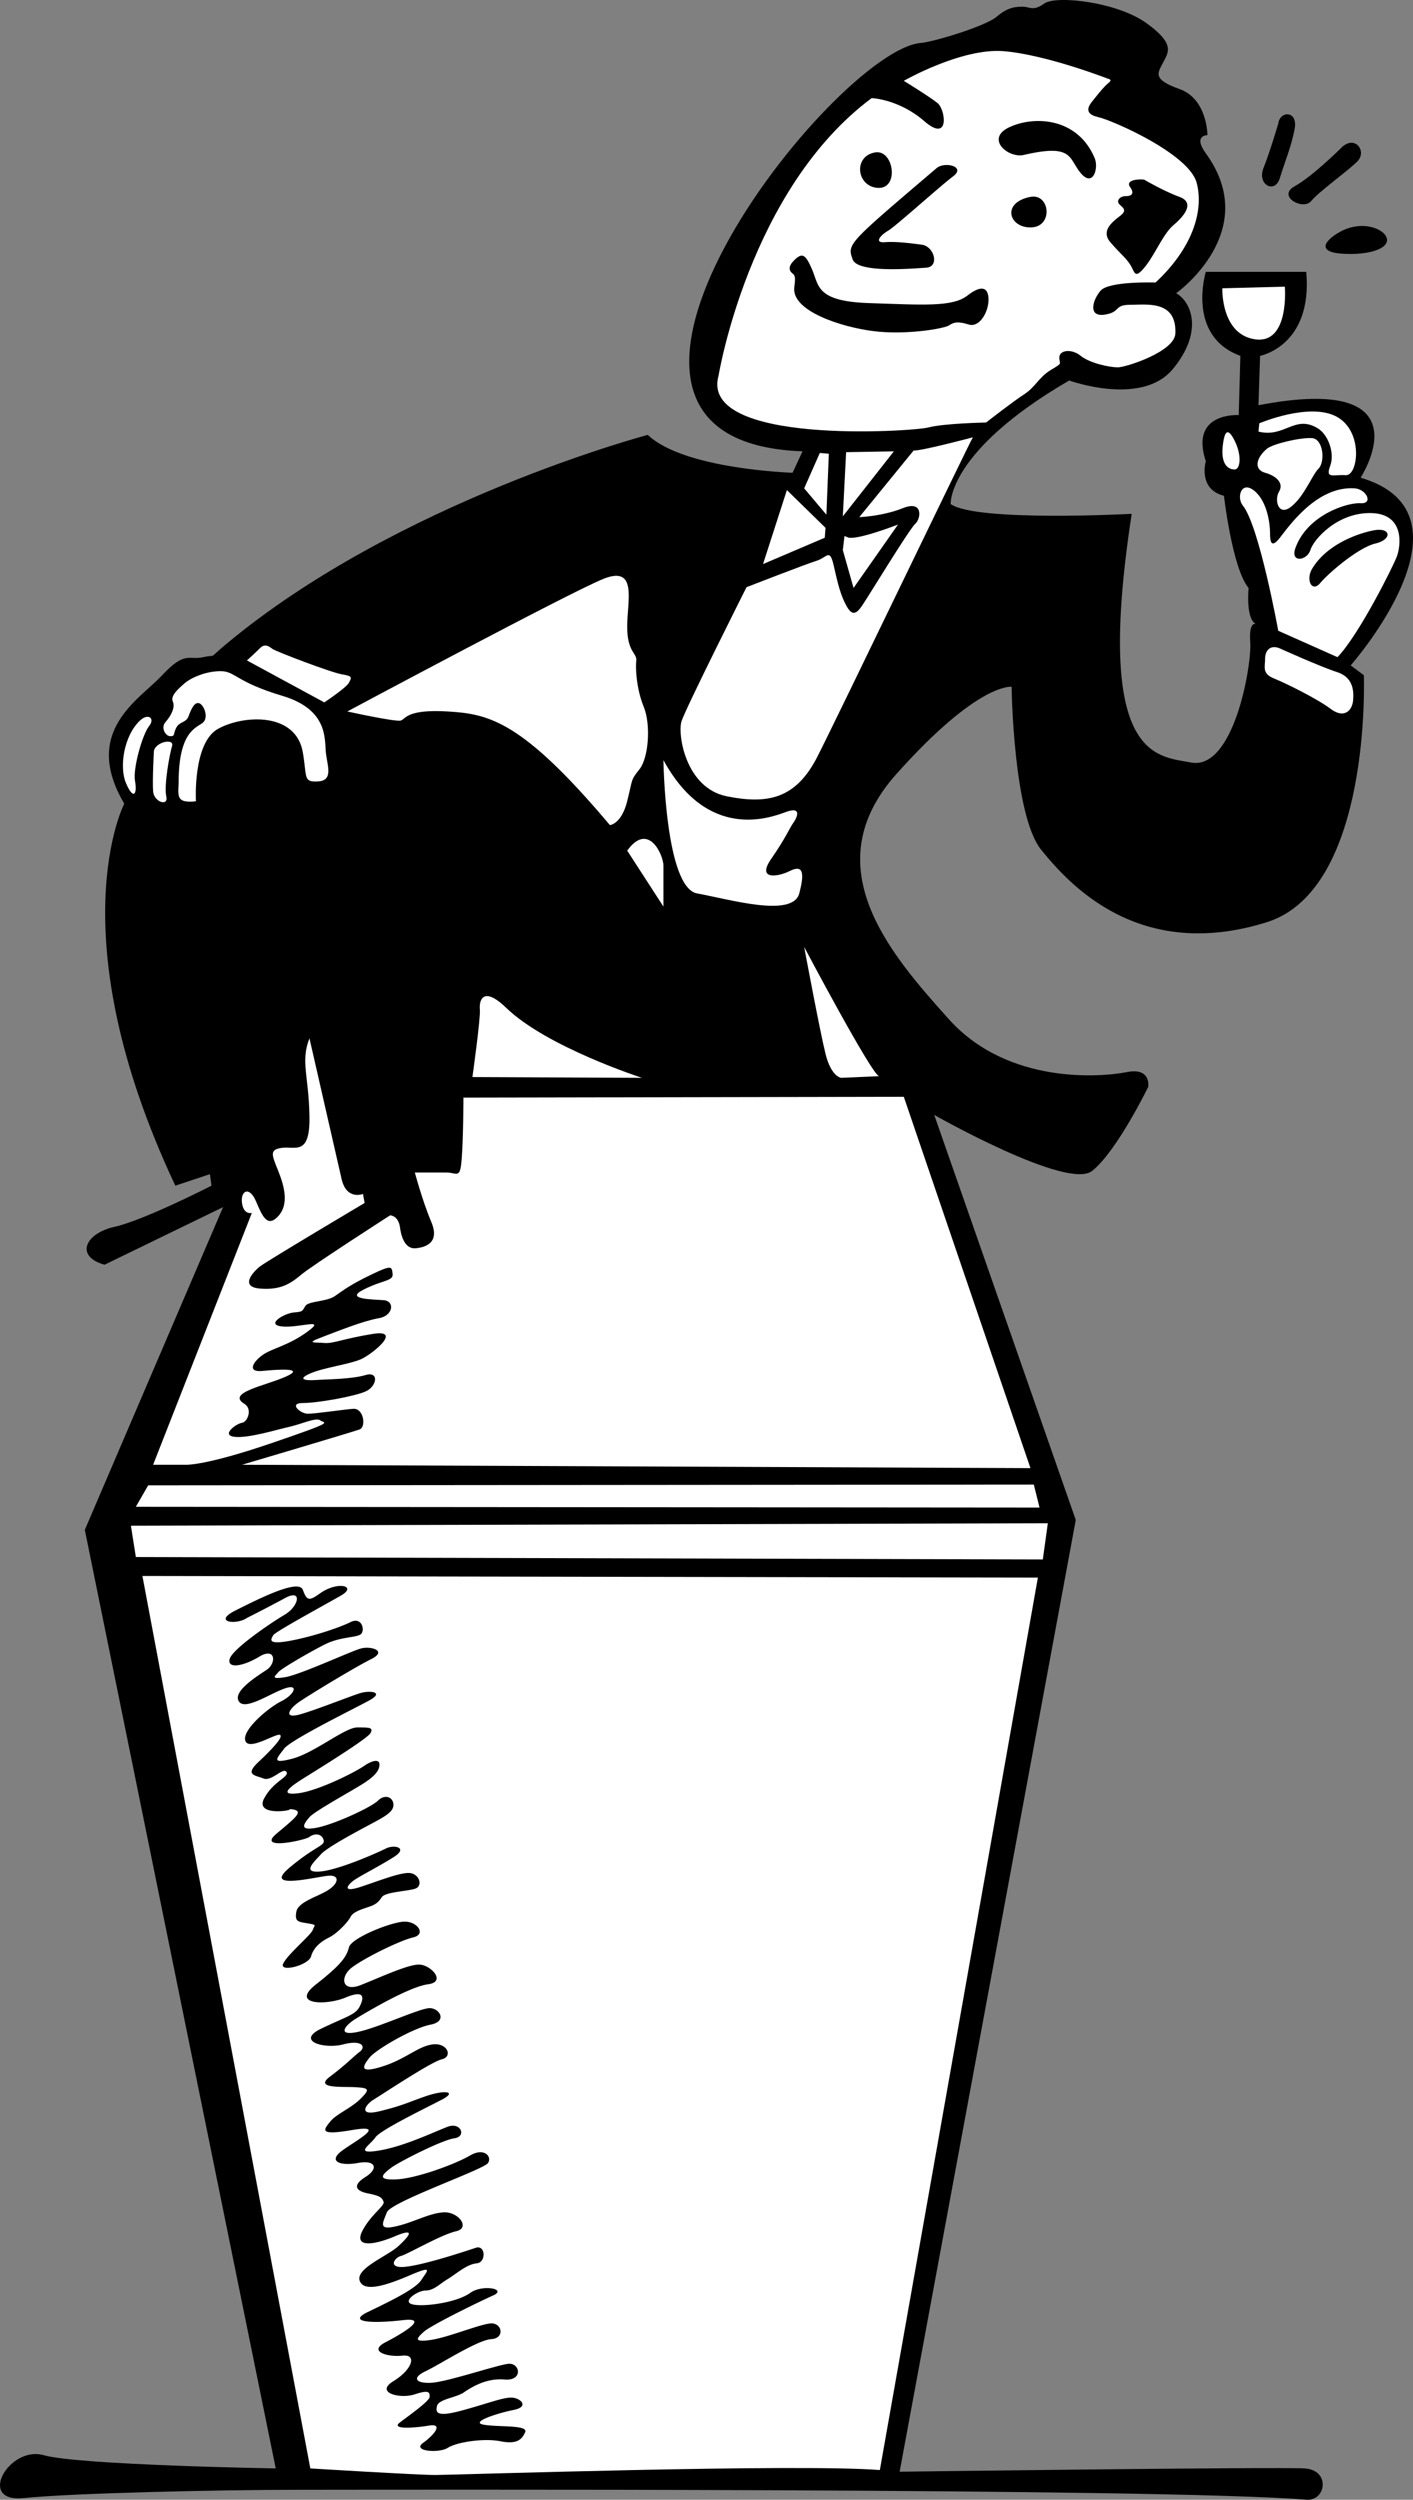 <svg xmlns="http://www.w3.org/2000/svg" width="77.25" height="136.628"><rect width="100%" height="100%" fill="#808080" stroke="none"/><path d="m12.196 65.976-7.559 17.64 10.438 51.298s-10.797-.18-12.688-.723c-1.89-.54-3.691 2.613-1.082 2.344 2.61-.274 10.711-.453 15.031-.453s47.25-.11 55.078.543c1.079.09 1.348-1.621-.09-1.711-1.44-.09-22.14.18-22.14.18l9.629-52.02-7.738-22.137s7.289 4.14 8.636 3.059c1.352-1.078 3.063-4.59 3.063-4.59s.18-1.078-1.172-.809c-1.348.27-6.477.719-9.719-2.883-3.238-3.597-7.379-8.367-2.879-13.406 4.5-5.043 6.301-4.77 6.301-4.77s.09 7.02 1.617 8.907c1.532 1.89 5.344 6.144 12.332 3.96 5.758-1.8 5.309-13.5 5.309-13.5l-.719-.538s7.29-8.281.54-10.258c0 0 3.78-5.762-5.583-3.961l.09-2.7s2.883-.538 2.523-4.589h-5.492s-1.078 3.508 1.89 4.59l-.089 3.238s-2.7-.18-1.8 2.52c0 0-.45 1.53.992 1.89 0 0 .449 3.961 1.347 5.04 0 0-.18 1.8.45 1.98 0 0-.45-.27-.36.988.09 1.262-.902 7.016-3.238 6.57-1.89-.359-5.309-.18-3.242-13.59 0 0-8.547.454-9.899-.539 0 0-.18-2.878 6.48-6.75 0 0 3.962 1.442 5.669-.628 1.71-2.07.992-3.692.18-4.141 0 0 4.738-3.363 1.62-7.648-.718-.993.09-.993.09-.993s0-1.976-1.527-2.52c-1.531-.538-1.172-.898-.903-1.437.27-.543.72-.992-.898-2.16C61.063.097 57.734-.262 57.102.187c-.629.45-.809.18-1.168.18-.36 0-.809 0-1.441.543-.63.539-3.512 1.39-4.141 1.437-4.68.36-21.688 21.782-6.477 22.32l-.543 1.172s-5.937-.18-7.918-2.07c0 0-13.656 3.61-23.039 11.426-1.082.902-.449.543-1.261.723-.809.18-.989-.36-2.25.988-1.258 1.351-4.407 3.062-2.07 7.02 0 0-3.688 7.109 2.792 20.878l1.891-.629.086.63s-3.688 1.89-5.309 2.25c-1.617.363-2.16 1.62-.539 2.07l6.48-3.149M69.883 6.757c.09-.718 1.078-.718.899.27-.18.992-.54 1.8-.809 2.7-.27.902-1.262.362-.898-.54.359-.898.808-2.43.808-2.43m3.508 1.263c.723-.634 1.352.269.812.808-.539.539-2.07 1.62-2.52 2.16-.448.539-1.89-.27-.901-.809.992-.543 2.609-2.16 2.609-2.16m-.18 4.68c-.765.437-1.258 1.078.18 1.168 1.441.09 2.523-.27 2.434-.809-.09-.539-1.352-1.082-2.614-.36"/><path fill="#fff" d="m66.825 15.757 3.418-.09s.27 3.149-1.622 2.88c-1.886-.27-1.796-2.79-1.796-2.79m.043 8.461c.078-.535.226-.945.628-.136.407.808.317 1.578 0 1.578-.312 0-.808-.227-.628-1.442m1.933-.628.047-.454s2.746-1.168 4.23-.36c1.485.813 1.168 3.24.497 3.196-.676-.047-1.125.223-.856-.496.27-.719-.11-1.722-.676-2.066-1.261-.766-1.8.535-3.242.18"/><path fill="#fff" d="M69.254 24.535c-.582.496-.722 1.125-.09 1.304.63.176 1.036.582.762 1.032-.27.449-.043 1.394.676.812.723-.586 1.125-1.71 1.484-2.07.364-.36.274-1.621-.36-1.668-.628-.043-2.16.316-2.472.59"/><path fill="#fff" d="M67.95 27.636c-.364-.449-.09-1.394.628-.808.72.586.856 1.843.856 2.293 0 .449.043.902.539.27.496-.63 2.027-2.845 4.094-2.7.633.047 1.035.855.316.813-.719-.047-2.894.632-3.555 2.43-.316.855.63.718.81.132.179-.586 1.483-2.07 3.331-2.023 1.844.043 1.617 1.8 1.395 2.382-.227.586-2.07 4.278-3.243 5.493l-3.238-1.442s-1.035-5.715-1.933-6.84m1.976 7.785c-.492-.18-.762.137-.762.586 0 .45-.18.809.493 1.079.675.27 2.386 1.125 3.105 1.668.723.539 1.172.09 1.215-.497.047-.586-.043-1.261-.899-1.53-.855-.27-3.152-1.306-3.152-1.306M47.653 5.363s1.484.047 2.883 1.262c1.394 1.214 1.167-.633.718-.993-.449-.359-1.843-1.214-1.843-1.214s3.148-1.801 5.44-1.622c2.298.18 5.673 1.489 5.673 1.489.36.09.133.18-.09.402-.227.227-.54.629-.723.856-.18.226-.492.675.317.855.808.18 4.996 2.023 5.398 3.602.406 1.574-.27 3.597-2.25 5.441 0 0-2.562-.09-3.012.453-.453.54-.675 1.438.223 1.305.902-.137.496-.54 1.395-.54.902 0 2.558-.269 2.476 1.575-.047.988-2.699 1.844-3.148 1.844-.453 0-1.531-.227-2.028-.63-.496-.405-1.168-.316-1.168.09 0 .403.223.27-.453.676-.672.403-.851.946-1.484 1.348-.629.406-2.066 1.531-2.066 1.531s-2.297.043-3.153.27c-.855.226-12.554.988-11.472-2.836 0 0 1.664-10.168 8.367-15.164M44.82 24.757l-.855 1.934 1.215 1.441.133-3.332-.492-.043m1.437-.043 2.61-.046-2.79 3.554zm-3.238 2.071 2.113 2.066-.043.54-3.375 1.44 1.305-4.046m3.148 2.515-.09.766.586 2.07 2.43-3.465s-2.43.946-2.789.676"/><path fill="#fff" d="M46.977 28.265s1.262-.043 2.387-.492c1.125-.453.988.582.675.856-.316.269-2.609 4.046-2.925 4.5-.317.449-.54.539-.856-.047-.312-.586-.45-1.168-.676-2.16-.222-.989-.359-.45-.945-.27-.582.18-3.824 1.441-3.824 1.441s-3.328 6.614-3.555 7.332c-.222.723.227 3.645 2.477 4.098 2.25.45 3.777.133 4.949-2.16 1.168-2.297 8.324-17.192 8.504-17.461 0 0-2.88.766-3.238.719l-2.973 3.644M18.989 38.886s2.656.586 2.925.496c.27-.09.317-.628 2.567-.496 2.25.137 4.05.496 8.863 6.211 0 0 .629-.047.945-1.304.313-1.262.18-1.125.676-1.754.496-.633.63-2.434.223-3.422-.402-.988-.45-2.113-.402-2.52.043-.406-.497-.449-.497-1.843 0-1.399.586-3.375-1.304-2.614-1.89.766-13.996 7.246-13.996 7.246M13.5 36.097l4.23 2.293s1.216-.808 1.348-1.078c.137-.27.227-.36-.359-.45-.586-.089-3.644-1.26-3.824-1.394-.18-.136-.406-.316-.676-.047-.27.27-.719.676-.719.676m-4.457 3.375c-.261.301 0 .766.27.766.273 0 .137-.09.316-.45.18-.363.54-.273.676-.632.133-.36.316-.809.586-.719.27.09.539.809.18 1.078-.36.274-1.305.492-1.305 3.242 0 .313-.09.766.137.946.222.18.808.09.808.09s-.18-3.196 1.215-3.961c1.395-.766 4.262-.922 4.633 1.304.227 1.352.016 1.618.812 1.575.852-.043.54-.809.45-1.528-.09-.722.18-2.386-2.387-3.152-2.563-.766-2.563-1.348-3.375-1.348-.809 0-1.621.36-1.977.672-.363.317-.77.676-.632.992.136.317-.09.766-.407 1.125m-1.39-.09c.437-.418.851-.136.492.313-.36.453-.883 2.305-.766 2.973.137.765-.09 1.078-.492.132-.367-.851-.137-2.562.766-3.418"/><path fill="#fff" d="M8.414 41.046c.09-.496 1.125-.718.993-.27-.137.45-.45 2.161-.317 2.747.137.582-.676.313-.719-.27-.046-.585.043-2.207.043-2.207m25.876 5.446 1.98 3.058V47.3c0-.539-.809-2.43-1.98-.808m1.98-4.949s.09 6.972 1.844 7.289c1.754.316 5.218 1.347 5.582 0 .359-1.352.09-1.532-.543-1.215-.63.312-1.801.492-.989-.676.809-1.168.989-1.664 1.215-1.98.223-.313.45-.899-.406-.582-.855.312-4.273 1.617-6.703-2.836M25.828 58.867l9.27.043s-5.2-1.676-7.422-3.824c-1.305-1.258-1.488-.36-1.441.09.047.449-.407 3.69-.407 3.69m22.231-.046-2.07.09s-.54-.043-.856-1.305c-.312-1.258-1.168-5.848-1.168-5.848s3.688 6.973 4.094 7.063"/><path fill="#fff" d="m25.336 59.992 24.075-.047 6.925 20.297-43.105-.184s6.074-1.797 6.433-1.933c.36-.133.227-1.168-.359-1.125-.586.046-2.07.27-2.477.27-.402 0-1.078-.587-.27-.587.813 0 2.79-.355 3.423-.629.629-.27.765-1.125 0-.898-.766.226-2.07.226-2.7.27-.632.042-1.035-.044-.316-.36.719-.316 2.113-.496 2.746-.766.63-.27 2.34-1.664.672-1.394-1.664.27-2.16.539-2.652.496-.496-.047-1.082.043-.137-.316.945-.36 2.297-.899 3.106-1.036.808-.132.898-.945.27-.988-.63-.047-2.161-.047-1.079-.586 1.078-.539 1.617-.45 1.574-.855-.047-.407-.047-.496-1.172.047-1.125.539-1.527.851-1.98 1.168-.45.316-1.438.27-1.617.539-.18.27-.09.316-.633.359-.54.047-1.574.676-.63.766.946.09 2.43-.493 1.395.27-1.035.765-1.89.901-2.43 1.26-.538.36-.945.99-.042.9.898-.09 2.383-.18 1.258.316s-3.258.879-2.25 1.484c.449.27.18.988-.133 1.035-.317.043-1.172.676-.406.766.765.09 2.34-.406 2.968-.54.633-.136 1.489-.538 1.711-.362.227.18.992 0-2.699 1.261-3.691 1.258-4.68 1.168-4.68 1.168H8.371l5.399-13.765s-.45.132-.54-.543c-.089-.672.403-.946.766-.09.36.855.63 1.441 1.215.812.582-.633.36-1.578 0-2.476-.363-.899-.496-1.168.223-1.262.723-.09 1.531.453 1.484-1.754-.043-2.203-.492-2.969 0-4.23 0 0 1.489 6.527 1.758 7.695.27 1.172 1.168.812 1.168.812l.09.493s-5.309 3.152-5.715 3.464c-.406.317-1.125 1.125 0 1.215 1.125.09 1.664-.27 2.25-.761.586-.496 4.86-3.243 4.86-3.243s.453 0 .542.676c.09.676.36 1.168.852 1.125.496-.047 1.352-.27.855-1.441-.492-1.168-.898-2.7-.898-2.7h1.711c.629 0 .766.407.855-.808.09-1.215.09-3.285.09-3.285M56.52 81.14l.312 1.258-49.406-.043.676-1.172 48.418-.043M7.157 83.39l.27 1.711 49.585.133.274-1.98-50.13.136m.63 2.746 9.18 48.778s5.847.359 6.839.359c.988 0 19.797-.629 24.297-.27l8.64-48.777-48.956-.09"/><path d="M13.5 88.43c-.586.406-1.89.226-.629-.407 1.258-.629 3.465-1.754 3.688-1.125.227.633.371.59.945.184.946-.676 2.07-.407 1.125.132-.945.54-3.597 1.98-3.691 2.16-.09.18-.402.54.855.317 1.262-.227 2.746-.723 3.375-1.035.633-.317.813.492.543.676-.273.18-1.125.132-1.937.539-.809.402-2.43 1.347-2.563 1.527-.136.184-.496.406.36.273.855-.136 3.644-1.44 4.183-1.578.54-.132 1.442.137.54.586-.9.45-3.508 2.028-4.005 2.387-.496.36-.808.898.137.629.945-.27 2.832-1.035 3.328-1.172.496-.133 1.262-.043.45.406-.81.45-4.32 2.16-4.68 2.657-.36.492-.766.855.449.539 1.215-.317 2.883-1.711 3.559-1.711.671 0 .898 0 .718.316-.18.316-2.879 1.98-3.601 2.43-.719.449-1.485.988-.36.855 1.125-.136 3.149-1.172 3.602-1.488.45-.313.855-.402.855-.086 0 .313-.226.629-.945 1.078-.723.45-2.613 1.485-2.883 1.8-.27.317-.629.767.364.583.988-.18 3.011-1.125 3.375-1.48.359-.364.808-.227.851.175.047.407-.45.676-1.125 1.04-.672.359-2.472 1.304-2.832 1.706-.363.407-1.082 1.036-.047.946 1.035-.09 3.153-1.035 3.602-1.262.449-.223 1.215-.043.449.453-.766.492-1.754.988-2.16 1.258-.406.273-.719.723.27.406.992-.316 2.296-.855 2.788-.765.497.09.676.718.227.855-.45.137-1.621.18-1.8.45-.18.269-.317.405-.72.538-.406.137-.855.274-.992.543-.133.27-.718.899-1.168 1.125-.449.223-.855.54-.992 1.035-.133.493-1.754.899-1.527.403.222-.492 1.527-1.574 1.617-1.844.09-.27.273-.27-.27-.36-.539-.09-.718-.09-.628-.628.09-.543 1.125-.813 1.71-1.172.586-.36.676-.809.133-.809-.539 0-3.734.856-2.25-.406 1.489-1.262 2.028-1.215 1.89-1.574-.132-.36-.538-.317-.765-.137-.222.18-2.922.766-1.797-.18 1.125-.945 1.618-1.304.63-1.347.617.027-1.891.496-1.305-.586.515-.953 1.394-1.168 1.214-1.442-.18-.27-.812.543-1.261.36-.45-.18-1.035-.18-.27-.899.766-.718 1.395-1.394 1.172-1.484-.226-.09-1.71.898-1.89.316-.18-.586 1.257-1.8 1.98-2.16.719-.36.988-.992.133-.676-.856.317-2.16 1.215-2.473.676-.316-.543.988-1.351 1.527-1.71.543-.36.497-1.262-.402-.72-.898.54-1.758.672-1.621.133.133-.539 2.25-1.98 3.016-2.43.765-.449.988-1.44 0-.898a79.48 79.48 0 0 1-2.07 1.078m8.503 16.606c.766-.086 1.352.676.586.855-.765.18-2.746 1.168-3.375 1.664s-.539 1.348.496.946c1.035-.407 2.563-1.125 3.196-1.125.629 0 1.527.945.492 1.078-1.035.136-3.375 1.531-3.961 1.89-.582.36-1.031.946.094.72 1.125-.224 3.418-1.306 3.957-1.306.543 0 .992.723.046.903-.945.18-2.972 1.347-3.332 1.8-.359.45-.628.899.676.493 1.305-.403 1.98-1.125 2.79-1.215.812-.09 1.081.676.495.812-.586.133-3.285 1.934-3.734 2.204-.45.269-.898.945.36.628 1.261-.312 1.44-.449 2.476-.808 1.035-.36 1.754-.27.898.18-.855.449-3.375 1.664-3.644 2.07-.27.406-1.215.945.18.719 1.394-.223 3.058-1.036 3.78-1.305.72-.27 1.036.539.36.633-.676.09-3.058 1.304-3.465 1.617-.406.316-.855.676.27.629 1.125-.043 3.285-.852 4.05-1.305.766-.45 1.215.047.989.406-.223.36-5.309 2.118-5.535 2.7-.223.586-.492.992.496.765.988-.222 1.8-.719 2.61-.765.808-.043 1.484.855.675 1.035-.809.18-2.656 1.261-3.016 1.351-.359.09-.765.719.317.582 1.078-.132 3.238-.851 3.777-1.03.543-.18.586.808.047.85-.539.048-1.125.587-1.574.856-.45.27-.766.629-1.215.629-.453 0-1.352.633-.676.766.676.136 2.43-.133 3.106-.63.675-.495 2.07-.222 1.257.137-.808.36-3.375 1.618-3.777 1.977-.406.363-.586.586.36.453.945-.137 2.562-.812 3.238-.902.676-.09.855.812.09.855-.766.047-2.832 1.395-3.598 1.754-.766.363-.543.676.312.633.856-.047 3.512-.945 4.188-1.035.672-.09.855.945-.18.855-1.035-.09-1.847.45-2.25.719-.406.27-1.351.36-1.441.719-.09.36-.047.633 1.305.27 1.351-.36 2.25-.72 2.746-.72.492 0 1.035.497.132.676-.898.18-2.43.676-1.617.809.809.137 2.43 0 2.25.406-.18.406-.453.676-1.351.496-.899-.18-2.387.043-2.88.36-.495.312-1.98.18-1.35-.27.628-.453 1.124-1.082.316-.945-.813.133-2.118.222-1.575-.18.54-.406 1.618-1.172 1.618-1.394 0-.227 0-.407-.809-.137-.809.27-2.207-.09-1.172-.719 1.035-.633 1.305-1.484.496-1.394-.808.09-1.89-.227-.945-.723.945-.492 2.476-1.395.945-1.215-1.531.18-3.105.137-1.89-.45 1.214-.585 2.609-1.257 2.925-1.753.317-.496.676-.809-.586-.27-1.257.54-2.562.989-2.789.313-.226-.672 1.532-1.348 2.118-1.89.582-.54.988-1.032-.184-.54-1.168.496-2.25.633-1.797-.27.45-.898 1.258-1.394 1.168-1.616-.09-.227-.18-.317-.855-.454-.676-.132-.856-.449-.133-.898.719-.45.582-.945-.406-.766-.989.18-1.711-.09-.81-.718.9-.63 2.34-1.395.493-1.082-1.844.316-1.574 0-1.215-.45.364-.449 1.125-.718 1.668-1.257.54-.543.45-.586-.273-.633-.719-.043-2.293.09-1.395-.582.903-.676 1.262-1.082 1.621-1.352.36-.27.137-.676-.898-.406-1.035.27-2.61-.18-1.215-.856 1.395-.671 1.887-.761 2.113-1.214.227-.45.317-.946-.765-.493-1.078.45-3.059.403-1.617-.722 1.437-1.125 1.664-1.528 1.796-2.024.137-.496 2.118-1.304 2.926-1.394m49.723-73.934c-.348.594 0 1.305.45.766.452-.54 2.07-1.934 3.015-2.16.945-.227.855-.899-.09-.72-.945.18-2.61.81-3.375 2.114M47.832 8.332c1.024-.188 1.352 1.98.18 1.937-1.168-.047-1.394-1.71-.18-1.937m8.504 2.429c1.063-.203 1.262 1.621.047 1.668-1.215.043-1.664-1.351-.047-1.668m-.359-2.293c-.86.2-2.156-.902-.762-1.53 1.395-.63 3.719-.481 4.633 1.71.227.54-.09 1.621-.766.809-.675-.809-.402-1.618-3.105-.989m6.57 1.348c-.539-.043-.988.094-.765.406.226.317.136.496-.223.496-.36 0-.54.27-.36.45.18.18.45.316.044.628-.407.317-1.079.813-.54 1.442.54.629.81.808 1.079 1.215.27.406.226.855.812.136.582-.722.988-1.8 1.574-2.296.586-.497 1.168-1.215.317-1.532-.856-.312-1.938-.945-1.938-.945m-11.34-.629c.438-.371 1.621-.09.903.45-.723.542-3.106 2.702-3.555 2.972-.453.27-.766.676-.18.629.582-.047 1.348.047 2.024.137.676.09.988 1.214.226 1.257-.765.047-3.73.305-4.007-.449-.313-.855-.27-.855 4.59-4.996"/><path d="M43.332 14.949c-.28-.211-.18-.496.18-.813.363-.312.543-.222.902.633.36.856.223 1.707 3.106 1.797 2.879.094 4.543.227 5.355-.402.809-.63 1.168-.45 1.168.222 0 .676-.496 1.532-1.078 1.352-.586-.18-.812-.137-1.082.047-.27.18-2.383.539-4.14.312-1.754-.222-4.461-1.093-4.32-2.383.046-.406.089-.632-.09-.765"/></svg>
